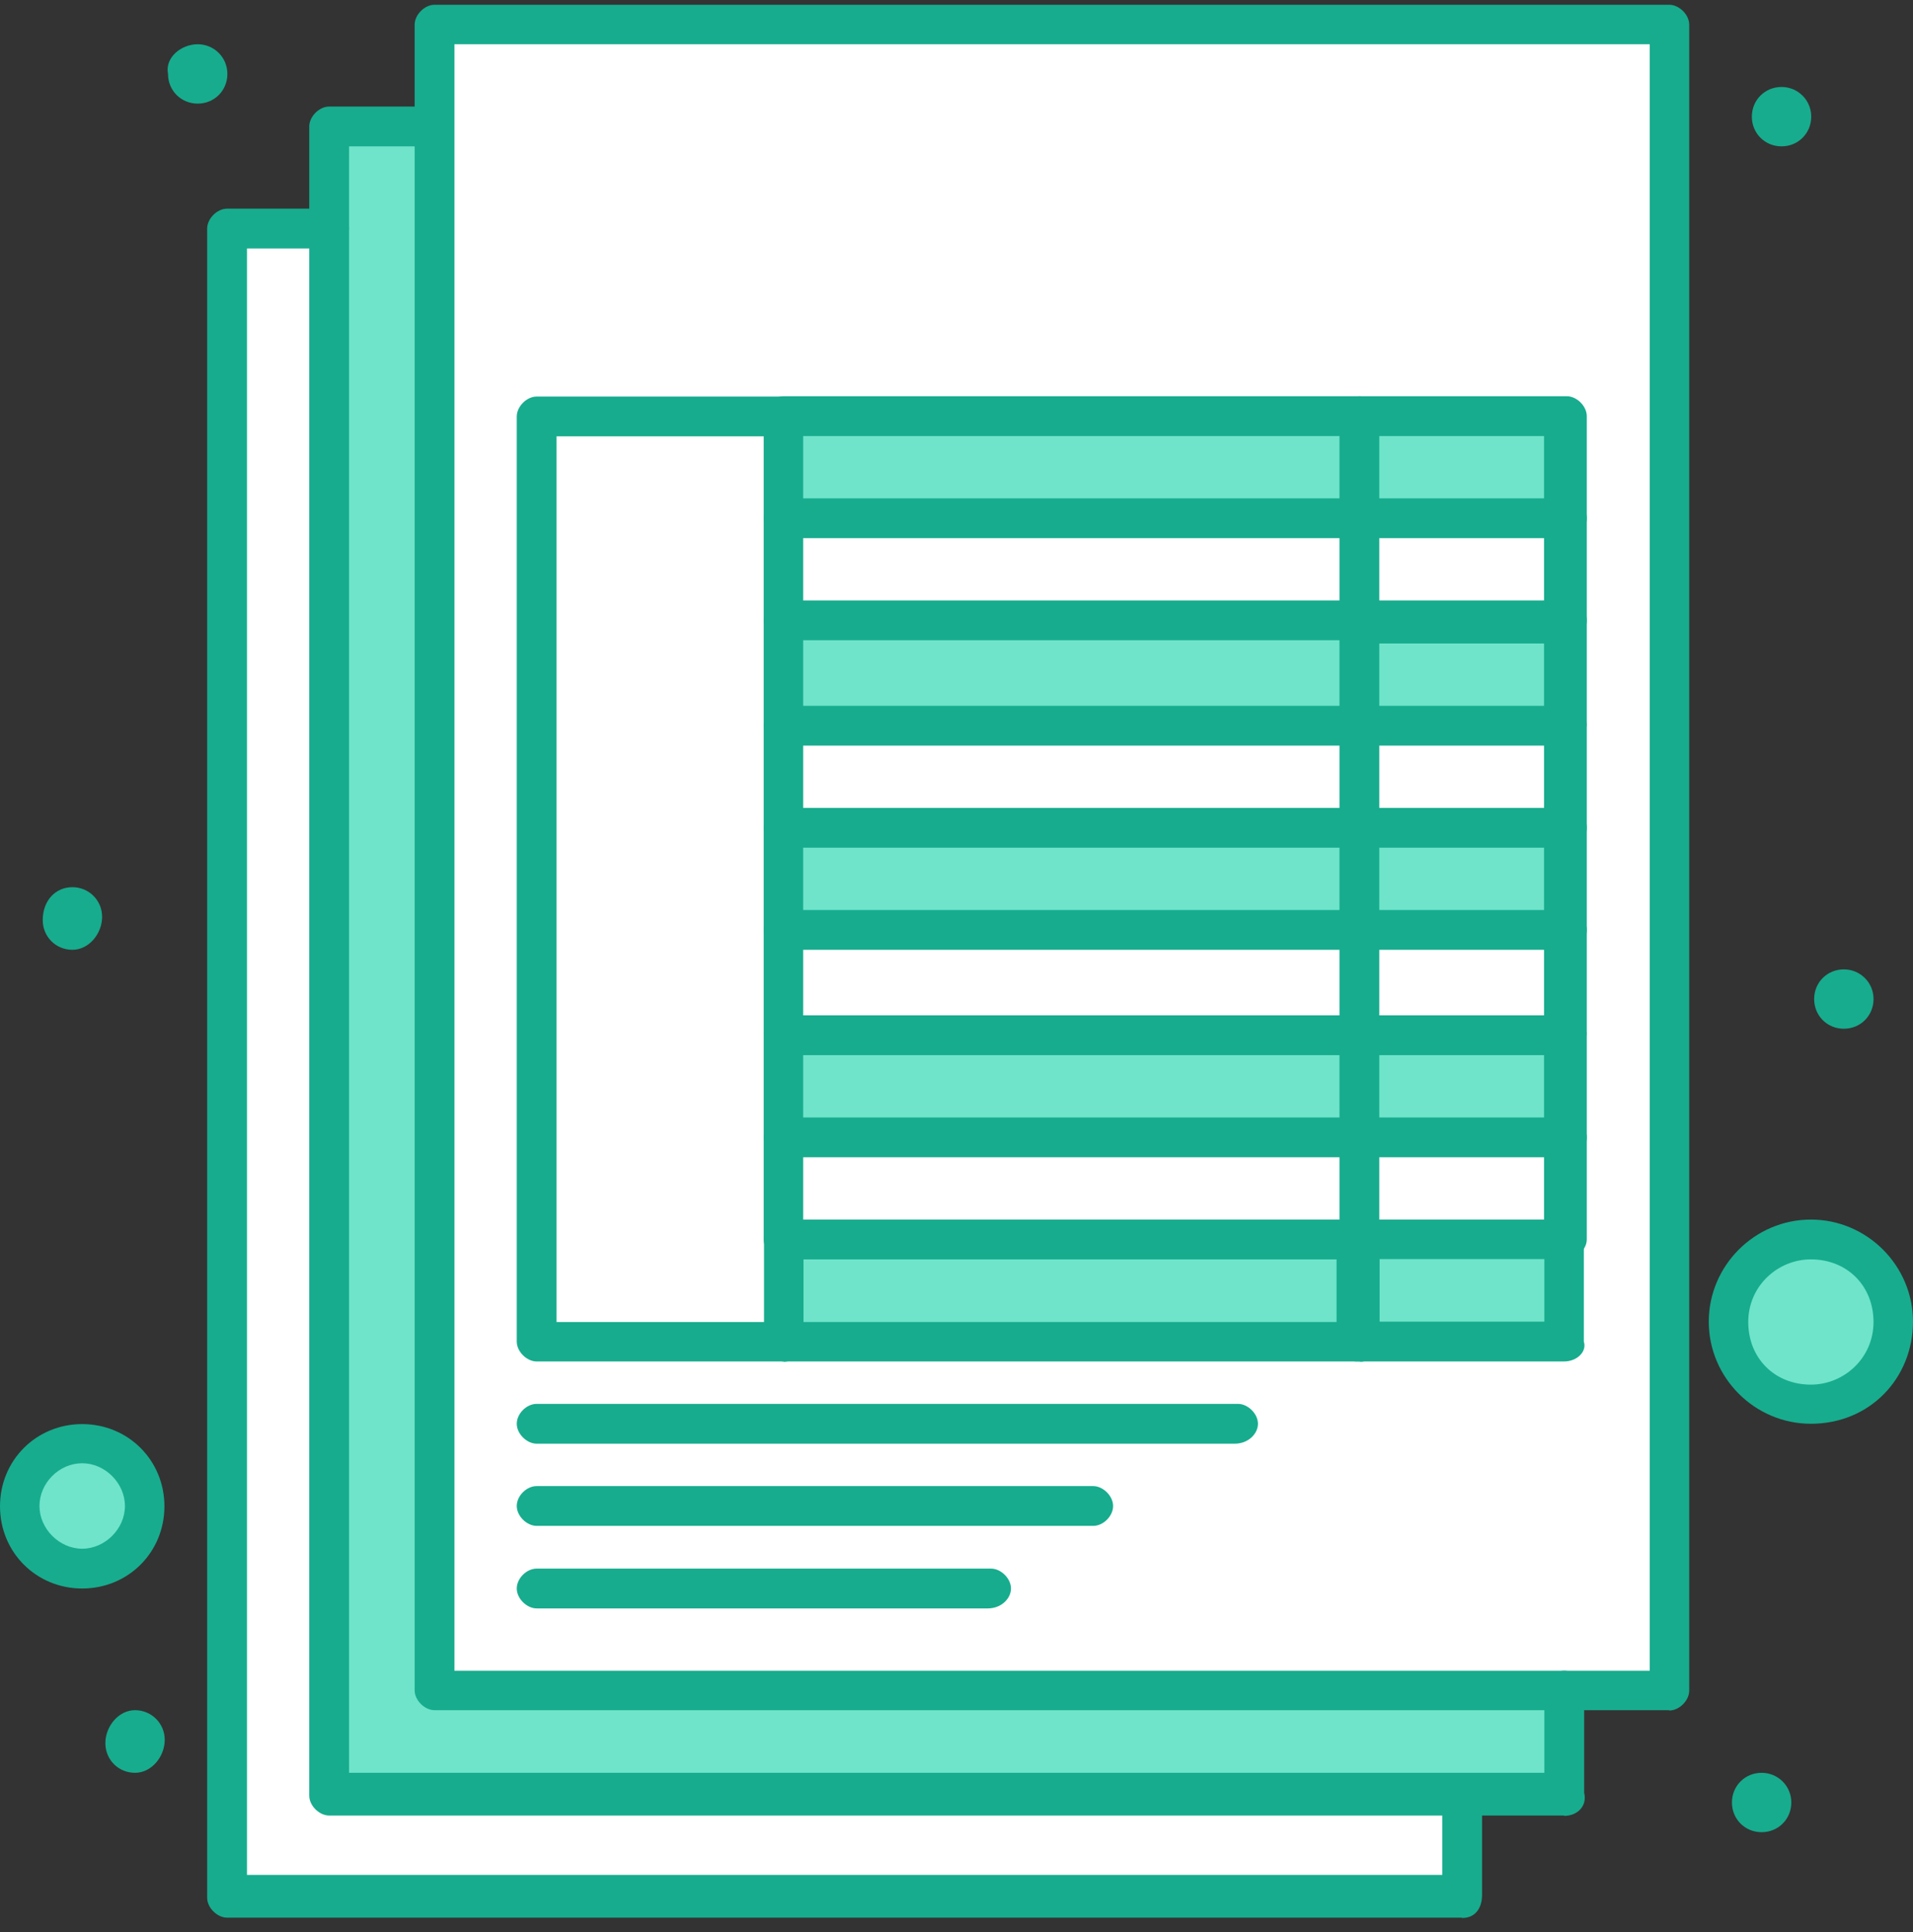 <svg width="100" height="101" viewBox="0 0 100 101" fill="none" xmlns="http://www.w3.org/2000/svg">
<rect x="0" y="0" width="100" height="101" fill="#333333" stroke="none"/>
<g clip-path="url(#clip0_112_1122)">
<g clip-path="url(#clip1_112_1122)">
<path d="M22.715 1.29V6.611V88.381H81.753H87.261V1.29H22.715Z" fill="white"/>
<path d="M81.941 59.288H71.095V64.626H81.941V59.288Z" fill="white"/>
<path d="M81.941 48.613H71.095V53.95H81.941V48.613Z" fill="white"/>
<path d="M81.941 37.767H71.095V43.105H81.941V37.767Z" fill="white"/>
<path d="M81.941 27.109H71.095V32.447H81.941V27.109Z" fill="white"/>
<path d="M71.078 59.288H40.962V64.626H71.078V59.288Z" fill="white"/>
<path d="M71.078 48.613H40.962V53.95H71.078V48.613Z" fill="white"/>
<path d="M71.078 37.767H40.962V43.105H71.078V37.767Z" fill="white"/>
<path d="M71.078 27.109H40.962V32.447H71.078V27.109Z" fill="white"/>
<path d="M81.941 64.796H71.095V70.134H81.941V64.796Z" fill="#6FE4CA"/>
<path d="M81.941 53.95H71.095V59.288H81.941V53.95Z" fill="#6FE4CA"/>
<path d="M81.941 43.275H71.095V48.613H81.941V43.275Z" fill="#6FE4CA"/>
<path d="M81.941 32.447H71.095V37.784H81.941V32.447Z" fill="#6FE4CA"/>
<path d="M81.941 21.771H71.095V27.109H81.941V21.771Z" fill="#6FE4CA"/>
<path d="M71.078 64.796H40.962V70.134H71.078V64.796Z" fill="#6FE4CA"/>
<path d="M71.078 53.95H40.962V59.288H71.078V53.95Z" fill="#6FE4CA"/>
<path d="M71.078 43.275H40.962V48.613H71.078V43.275Z" fill="#6FE4CA"/>
<path d="M71.078 32.447H40.962V37.784H71.078V32.447Z" fill="#6FE4CA"/>
<path d="M71.078 21.771H40.962V27.109H71.078V21.771Z" fill="#6FE4CA"/>
<path d="M40.962 64.796V70.134H28.053V21.771H40.962V27.109V32.447V37.767V43.275V48.613V53.951V59.288V64.796Z" fill="white"/>
<path d="M94.663 64.796C97.067 64.796 98.96 66.689 98.96 69.094C98.96 71.498 97.067 73.391 94.663 73.391C92.258 73.391 90.365 71.498 90.365 69.094C90.365 66.689 92.429 64.796 94.663 64.796Z" fill="#6FE4CA"/>
<path d="M4.298 75.472C6.02 75.472 7.572 76.853 7.572 78.746C7.572 80.639 6.191 82.02 4.298 82.02C2.575 82.02 1.023 80.639 1.023 78.746C1.194 76.853 2.575 75.472 4.298 75.472Z" fill="#6FE4CA"/>
<path d="M81.753 88.381V93.719H76.416H17.207V11.948V6.611H22.715V88.381H81.753Z" fill="#6FE4CA"/>
<path d="M76.415 93.719V99.227H11.869V11.948H17.207V93.719H76.415Z" fill="white"/>
<path d="M96.385 50.676C97.237 50.676 97.937 51.358 97.937 52.228C97.937 53.098 97.255 53.78 96.385 53.78C95.515 53.78 94.833 53.098 94.833 52.228C94.833 51.358 95.515 50.676 96.385 50.676Z" fill="#17AC8E"/>
<path d="M93.128 4.547C93.981 4.547 94.68 5.229 94.68 6.099C94.68 6.969 93.998 7.651 93.128 7.651C92.258 7.651 91.576 6.969 91.576 6.099C91.576 5.229 92.258 4.547 93.128 4.547Z" fill="#17AC8E"/>
<path d="M92.087 92.678C92.94 92.678 93.639 93.361 93.639 94.23C93.639 95.1 92.957 95.782 92.087 95.782C91.217 95.782 90.535 95.1 90.535 94.23C90.535 93.361 91.217 92.678 92.087 92.678Z" fill="#17AC8E"/>
<path d="M10.335 2.313C11.187 2.313 11.886 2.996 11.886 3.865C11.886 4.735 11.204 5.417 10.335 5.417C9.465 5.417 8.783 4.735 8.783 3.865C8.612 3.013 9.465 2.313 10.335 2.313Z" fill="#17AC8E"/>
<path d="M7.06 89.404C7.912 89.404 8.611 90.086 8.611 90.956C8.611 91.826 7.929 92.678 7.06 92.678C6.19 92.678 5.508 91.996 5.508 91.126C5.508 90.257 6.19 89.404 7.06 89.404Z" fill="#17AC8E"/>
<path d="M3.786 46.379C4.639 46.379 5.338 47.061 5.338 47.931C5.338 48.8 4.656 49.653 3.786 49.653C2.917 49.653 2.234 48.971 2.234 48.101C2.234 47.061 2.917 46.379 3.786 46.379Z" fill="#17AC8E"/>
<path d="M87.261 89.404H22.715C22.203 89.404 21.675 88.893 21.675 88.364V1.29C21.675 0.779 22.186 0.25 22.715 0.25H87.261C87.773 0.25 88.302 0.762 88.302 1.29V88.381C88.302 88.893 87.79 89.421 87.261 89.421V89.404ZM23.755 87.341H86.238V2.313H23.755V87.341Z" fill="#17AC8E"/>
<path d="M81.753 94.912H17.206C16.695 94.912 16.166 94.401 16.166 93.872V6.611C16.166 6.099 16.678 5.571 17.206 5.571H22.544C23.055 5.571 23.584 6.082 23.584 6.611C23.584 7.139 23.073 7.651 22.544 7.651H18.247V92.678H80.73V88.381C80.73 87.869 81.241 87.341 81.77 87.341C82.298 87.341 82.81 87.852 82.81 88.381V93.719C82.981 94.401 82.469 94.929 81.77 94.929L81.753 94.912Z" fill="#17AC8E"/>
<path d="M76.416 100.25H11.869C11.358 100.25 10.829 99.738 10.829 99.21V11.948C10.829 11.437 11.341 10.908 11.869 10.908H17.207C17.719 10.908 18.247 11.42 18.247 11.948C18.247 12.477 17.736 12.989 17.207 12.989H12.91V98.016H75.392V93.719C75.392 93.207 75.904 92.678 76.433 92.678C76.961 92.678 77.473 93.19 77.473 93.719V99.056C77.473 99.738 77.132 100.267 76.433 100.267L76.416 100.25Z" fill="#17AC8E"/>
<path d="M40.962 71.174H28.053C27.541 71.174 27.013 70.663 27.013 70.134V21.771C27.013 21.26 27.524 20.731 28.053 20.731H40.962C41.474 20.731 42.002 21.243 42.002 21.771C42.002 22.3 41.491 22.811 40.962 22.811H29.093V69.111H40.962C41.474 69.111 42.002 69.623 42.002 70.151C42.002 70.68 41.491 71.191 40.962 71.191V71.174Z" fill="#17AC8E"/>
<path d="M40.962 28.132C40.45 28.132 39.922 27.62 39.922 27.092V21.754C39.922 21.242 40.434 20.714 40.962 20.714H71.078C71.59 20.714 72.118 21.226 72.118 21.754C72.118 22.283 71.607 22.794 71.078 22.794H41.985V27.092C41.985 27.603 41.474 28.132 40.945 28.132H40.962Z" fill="#17AC8E"/>
<path d="M81.753 28.132C81.242 28.132 80.713 27.62 80.713 27.092V22.794H72.101V27.092C72.101 27.603 71.589 28.132 71.061 28.132C70.532 28.132 70.02 27.62 70.02 27.092V21.754C70.02 21.242 70.532 20.714 71.061 20.714H81.907C82.418 20.714 82.947 21.226 82.947 21.754V27.092C82.947 27.603 82.435 28.132 81.736 28.132H81.753Z" fill="#17AC8E"/>
<path d="M40.962 33.47C40.45 33.47 39.922 32.958 39.922 32.429V27.092C39.922 26.58 40.434 26.052 40.962 26.052H71.078C71.59 26.052 72.118 26.563 72.118 27.092C72.118 27.62 71.607 28.132 71.078 28.132H41.985V32.429C41.985 32.941 41.474 33.47 40.945 33.47H40.962Z" fill="#17AC8E"/>
<path d="M81.753 33.47C81.242 33.47 80.713 32.958 80.713 32.429V28.132H72.101V32.429C72.101 32.941 71.589 33.47 71.061 33.47C70.532 33.47 70.02 32.958 70.02 32.429V27.092C70.02 26.58 70.532 26.052 71.061 26.052H81.907C82.418 26.052 82.947 26.563 82.947 27.092V32.429C82.947 32.941 82.435 33.47 81.736 33.47H81.753Z" fill="#17AC8E"/>
<path d="M40.962 38.978C40.45 38.978 39.922 38.466 39.922 37.938V32.429C39.922 31.918 40.434 31.389 40.962 31.389H71.078C71.59 31.389 72.118 31.901 72.118 32.429C72.118 32.958 71.607 33.47 71.078 33.47H41.985V37.767C41.985 38.449 41.474 38.978 40.945 38.978H40.962Z" fill="#17AC8E"/>
<path d="M81.753 38.978C81.242 38.978 80.713 38.466 80.713 37.938V33.64H72.101V37.938C72.101 38.449 71.589 38.978 71.061 38.978C70.532 38.978 70.02 38.466 70.02 37.938V32.429C70.02 31.918 70.532 31.389 71.061 31.389H81.907C82.418 31.389 82.947 31.901 82.947 32.429V37.767C82.947 38.449 82.435 38.978 81.736 38.978H81.753Z" fill="#17AC8E"/>
<path d="M40.962 44.316C40.45 44.316 39.922 43.804 39.922 43.275V37.938C39.922 37.426 40.434 36.898 40.962 36.898H71.078C71.59 36.898 72.118 37.409 72.118 37.938C72.118 38.466 71.607 38.978 71.078 38.978H41.985V43.275C41.985 43.787 41.474 44.316 40.945 44.316H40.962Z" fill="#17AC8E"/>
<path d="M81.753 44.316C81.242 44.316 80.713 43.804 80.713 43.275V38.978H72.101V43.275C72.101 43.787 71.589 44.316 71.061 44.316C70.532 44.316 70.02 43.804 70.02 43.275V37.938C70.02 37.426 70.532 36.898 71.061 36.898H81.907C82.418 36.898 82.947 37.409 82.947 37.938V43.275C82.947 43.787 82.435 44.316 81.736 44.316H81.753Z" fill="#17AC8E"/>
<path d="M40.962 49.653C40.45 49.653 39.922 49.142 39.922 48.613V43.275C39.922 42.764 40.434 42.235 40.962 42.235H71.078C71.59 42.235 72.118 42.747 72.118 43.275C72.118 43.804 71.607 44.316 71.078 44.316H41.985V48.613C41.985 49.125 41.474 49.653 40.945 49.653H40.962Z" fill="#17AC8E"/>
<path d="M81.753 49.653C81.242 49.653 80.713 49.142 80.713 48.613V44.316H72.101V48.613C72.101 49.125 71.589 49.653 71.061 49.653C70.532 49.653 70.02 49.142 70.02 48.613V43.275C70.02 42.764 70.532 42.235 71.061 42.235H81.907C82.418 42.235 82.947 42.747 82.947 43.275V48.613C82.947 49.125 82.435 49.653 81.736 49.653H81.753Z" fill="#17AC8E"/>
<path d="M40.962 54.991C40.45 54.991 39.922 54.479 39.922 53.951V48.613C39.922 48.101 40.434 47.573 40.962 47.573H71.078C71.59 47.573 72.118 48.084 72.118 48.613C72.118 49.142 71.607 49.653 71.078 49.653H41.985V53.951C41.985 54.462 41.474 54.991 40.945 54.991H40.962Z" fill="#17AC8E"/>
<path d="M81.753 54.991C81.242 54.991 80.713 54.479 80.713 53.951V49.653H72.101V53.951C72.101 54.462 71.589 54.991 71.061 54.991C70.532 54.991 70.02 54.479 70.02 53.951V48.613C70.02 48.101 70.532 47.573 71.061 47.573H81.907C82.418 47.573 82.947 48.084 82.947 48.613V53.951C82.947 54.462 82.435 54.991 81.736 54.991H81.753Z" fill="#17AC8E"/>
<path d="M40.962 60.499C40.45 60.499 39.922 59.987 39.922 59.459V54.121C39.922 53.609 40.434 53.081 40.962 53.081H71.078C71.59 53.081 72.118 53.592 72.118 54.121C72.118 54.65 71.607 55.161 71.078 55.161H41.985V59.459C41.985 59.97 41.474 60.499 40.945 60.499H40.962Z" fill="#17AC8E"/>
<path d="M81.753 60.499C81.242 60.499 80.713 59.987 80.713 59.459V55.161H72.101V59.459C72.101 59.97 71.589 60.499 71.061 60.499C70.532 60.499 70.02 59.987 70.02 59.459V54.121C70.02 53.609 70.532 53.081 71.061 53.081H81.907C82.418 53.081 82.947 53.592 82.947 54.121V59.459C82.947 59.97 82.435 60.499 81.736 60.499H81.753Z" fill="#17AC8E"/>
<path d="M40.962 65.837C40.45 65.837 39.922 65.325 39.922 64.796V59.459C39.922 58.947 40.434 58.419 40.962 58.419H71.078C71.59 58.419 72.118 58.93 72.118 59.459C72.118 59.987 71.607 60.499 71.078 60.499H41.985V64.796C41.985 65.308 41.474 65.837 40.945 65.837H40.962Z" fill="#17AC8E"/>
<path d="M81.753 65.837C81.242 65.837 80.713 65.325 80.713 64.796V60.499H72.101V64.796C72.101 65.308 71.589 65.837 71.061 65.837C70.532 65.837 70.02 65.325 70.02 64.796V59.459C70.02 58.947 70.532 58.419 71.061 58.419H81.907C82.418 58.419 82.947 58.93 82.947 59.459V64.796C82.947 65.308 82.435 65.837 81.736 65.837H81.753Z" fill="#17AC8E"/>
<path d="M71.095 71.174H40.979C40.467 71.174 39.938 70.663 39.938 70.134V64.796C39.938 64.285 40.45 63.756 40.979 63.756H71.095C71.606 63.756 72.135 64.268 72.135 64.796C72.135 65.325 71.623 65.837 71.095 65.837H42.002V69.111H71.095C71.606 69.111 72.135 69.622 72.135 70.151C72.135 70.68 71.623 71.191 71.095 71.191V71.174Z" fill="#17AC8E"/>
<path d="M81.753 71.174H70.907C70.396 71.174 69.867 70.663 69.867 70.134V64.796C69.867 64.285 70.379 63.756 70.907 63.756H81.753C82.265 63.756 82.793 64.268 82.793 64.796V70.134C82.964 70.646 82.452 71.174 81.753 71.174ZM72.118 69.094H80.73V65.82H72.118V69.094Z" fill="#17AC8E"/>
<path d="M64.547 75.472H28.053C27.541 75.472 27.013 74.96 27.013 74.431C27.013 73.903 27.524 73.391 28.053 73.391H64.717C65.229 73.391 65.758 73.903 65.758 74.431C65.758 74.96 65.246 75.472 64.547 75.472Z" fill="#17AC8E"/>
<path d="M57.146 79.769H28.053C27.541 79.769 27.013 79.258 27.013 78.729C27.013 78.2 27.524 77.689 28.053 77.689H57.146C57.657 77.689 58.186 78.2 58.186 78.729C58.186 79.258 57.674 79.769 57.146 79.769Z" fill="#17AC8E"/>
<path d="M51.638 84.084H28.053C27.541 84.084 27.013 83.572 27.013 83.043C27.013 82.515 27.524 82.003 28.053 82.003H51.808C52.32 82.003 52.848 82.515 52.848 83.043C52.848 83.572 52.337 84.084 51.638 84.084Z" fill="#17AC8E"/>
<path d="M4.297 83.043C1.893 83.043 0 81.15 0 78.746C0 76.341 1.893 74.448 4.297 74.448C6.702 74.448 8.595 76.341 8.595 78.746C8.595 81.15 6.702 83.043 4.297 83.043ZM4.297 76.495C3.087 76.495 2.063 77.535 2.063 78.729C2.063 79.923 3.104 80.963 4.297 80.963C5.491 80.963 6.531 79.923 6.531 78.729C6.531 77.535 5.491 76.495 4.297 76.495Z" fill="#17AC8E"/>
<path d="M94.662 74.431C91.729 74.431 89.324 72.027 89.324 69.094C89.324 66.161 91.729 63.756 94.662 63.756C97.595 63.756 99.999 66.161 99.999 69.094C99.999 72.027 97.766 74.431 94.662 74.431ZM94.662 65.837C92.939 65.837 91.388 67.218 91.388 69.111C91.388 71.004 92.769 72.385 94.662 72.385C96.384 72.385 97.936 71.004 97.936 69.111C97.936 67.218 96.555 65.837 94.662 65.837Z" fill="#17AC8E"/>
</g>
</g>
<defs>
<clipPath id="clip0_112_1122">
<rect width="100" height="100" fill="white" transform="translate(0 0.25)"/>
</clipPath>
<clipPath id="clip1_112_1122">
<rect width="100" height="100" fill="white" transform="translate(0 0.25)"/>
</clipPath>
</defs>
</svg>
